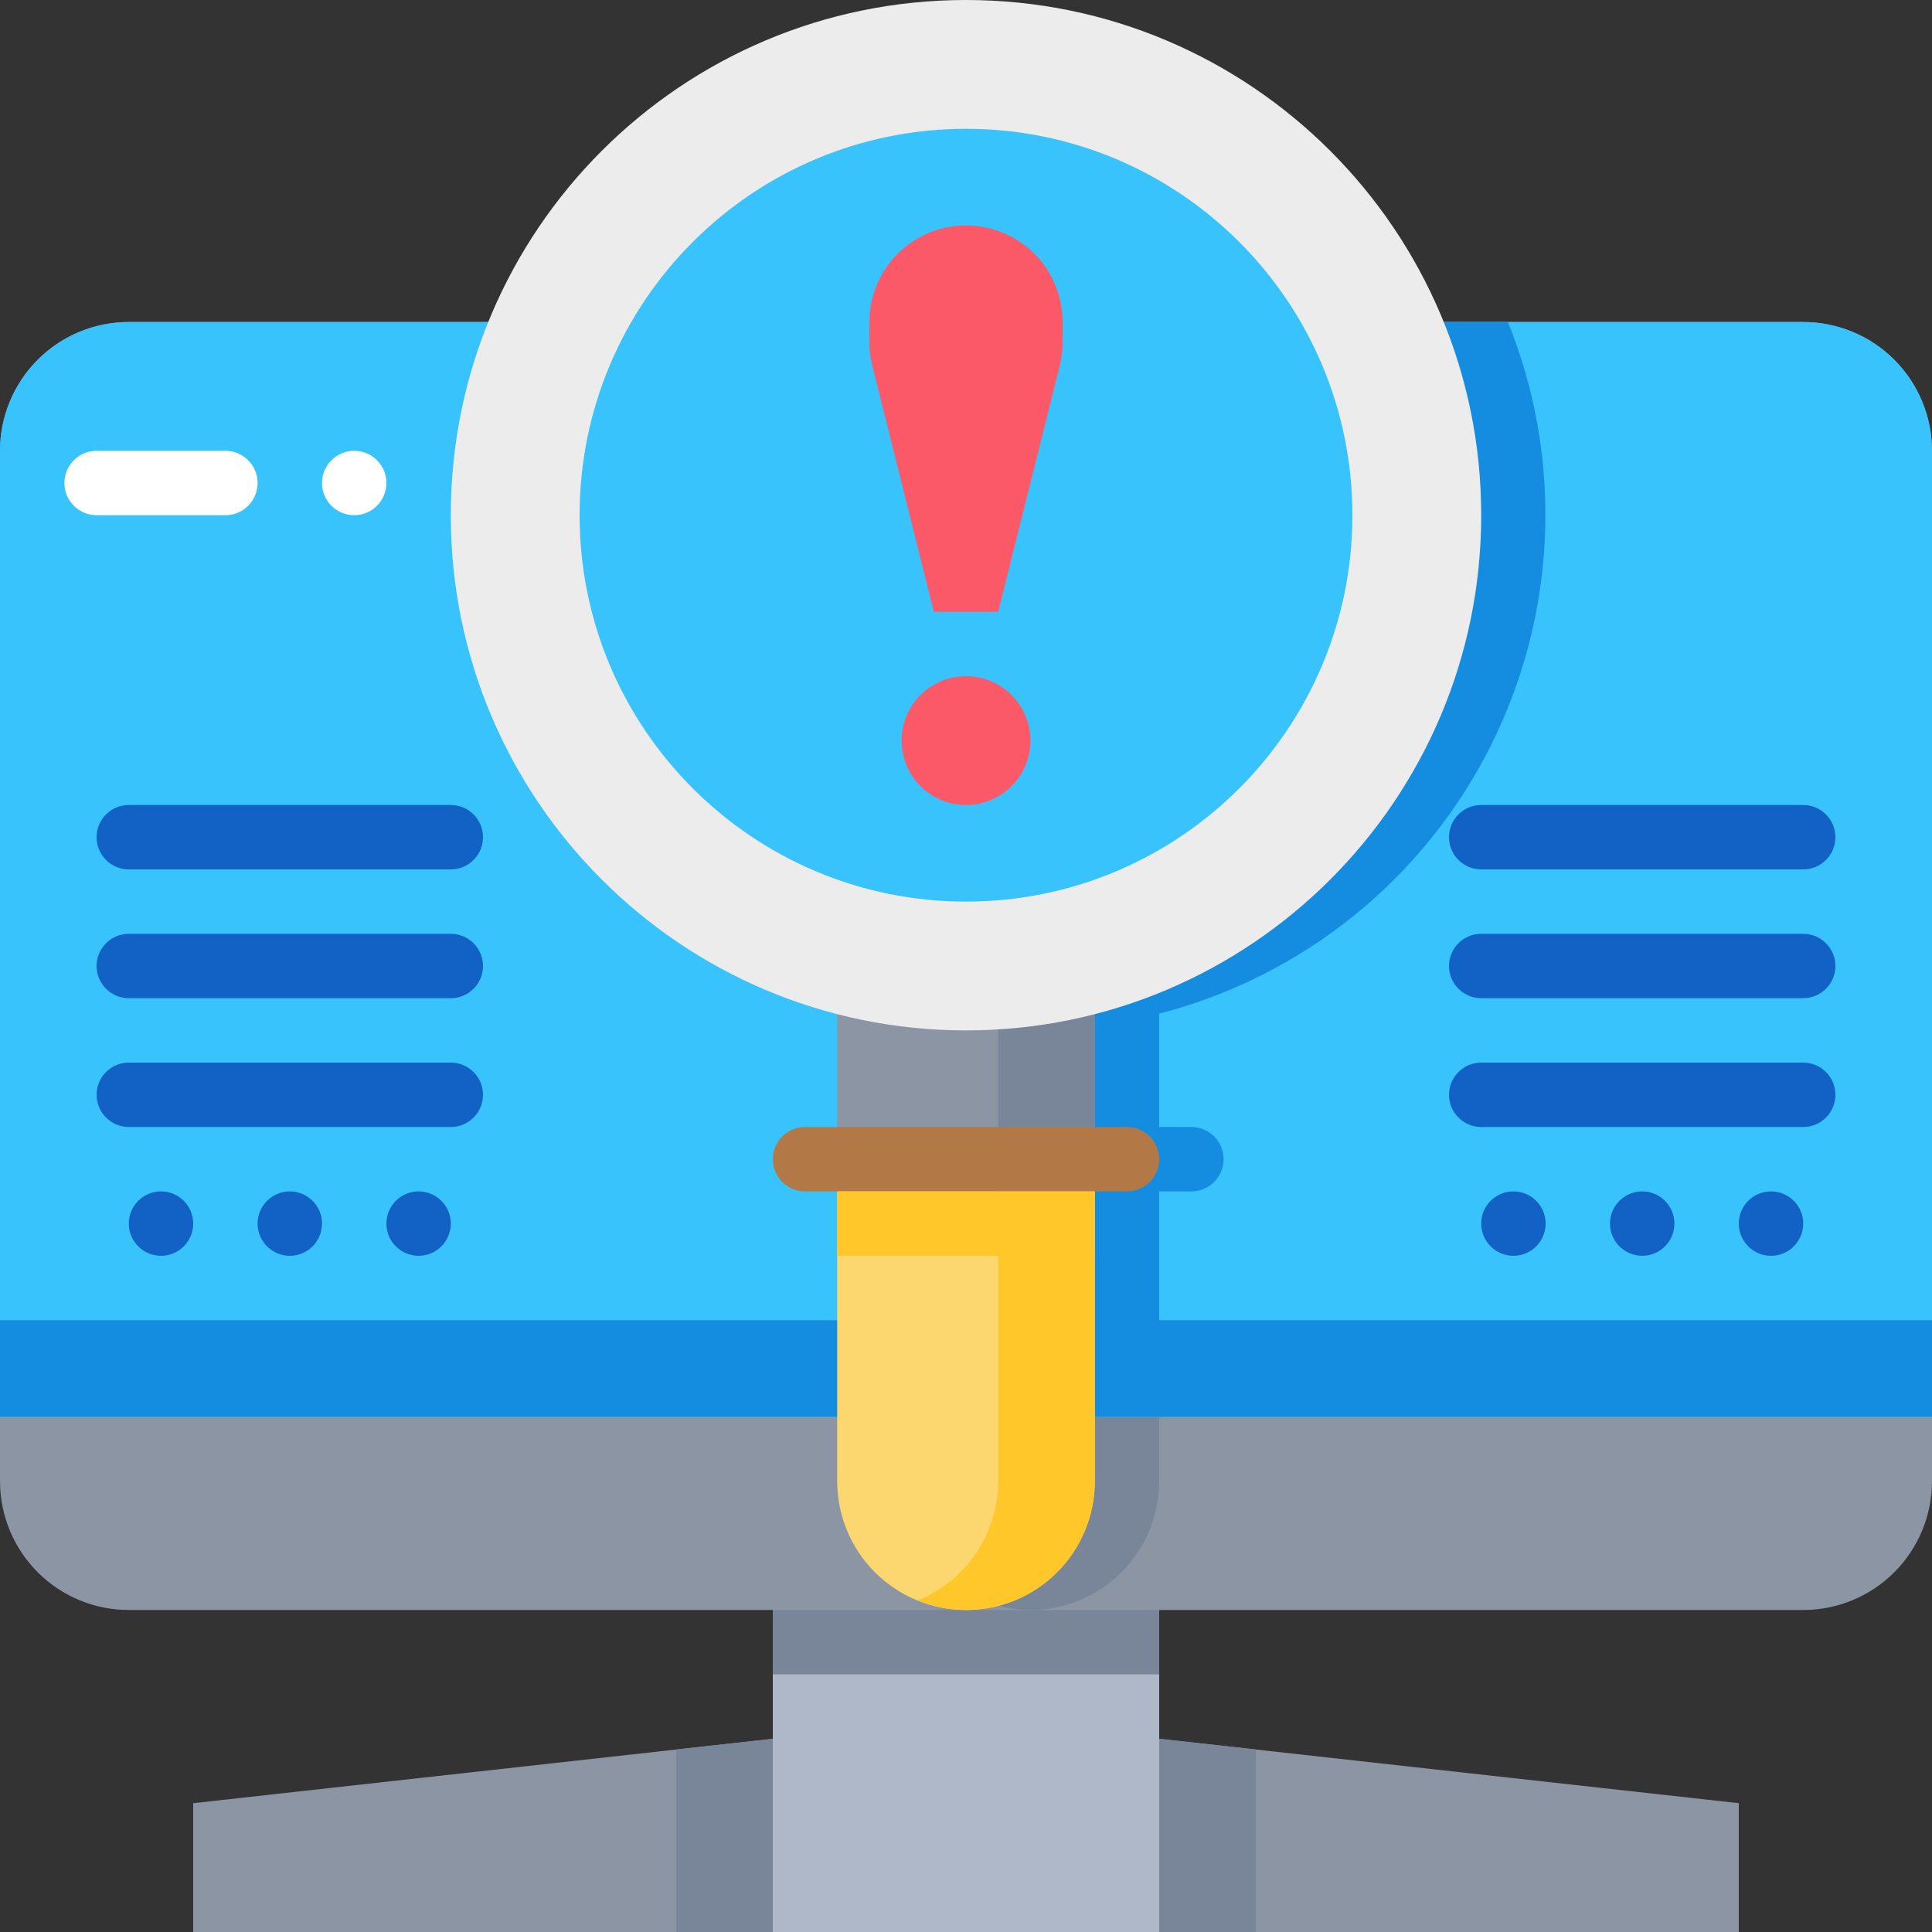 <svg width="36" height="36" viewBox="0 0 36 36" fill="none" xmlns="http://www.w3.org/2000/svg">
<rect x="0" y="0" width="36" height="36" fill="#333333" stroke="none"/>
<g id="spyware_6932041 1" clip-path="url(#clip0_1532_985)">
<g id="Layer 2">
<g id="Layer 1">
<g id="spyware">
<path id="Vector" d="M21.6 32.4H14.4L3.6 33.6V36H32.4V33.6L21.6 32.4Z" fill="#8C95A4"/>
<path id="Vector_2" d="M12.6 36H23.4V32.598L21.6 32.4H14.4L12.6 32.598V36Z" fill="#798699"/>
<path id="Vector_3" d="M14.4 29.4H21.6V36H14.4V29.4Z" fill="#AFB8C9"/>
<path id="Vector_4" d="M14.4 29.4H21.6V31.2H14.4V29.4Z" fill="#798699"/>
<path id="Vector_5" d="M33.6 6H2.4C1.763 6 1.153 6.253 0.703 6.703C0.253 7.153 0 7.763 0 8.4L0 27.6C0 28.236 0.253 28.847 0.703 29.297C1.153 29.747 1.763 30 2.4 30H33.6C34.236 30 34.847 29.747 35.297 29.297C35.747 28.847 36 28.236 36 27.6V8.4C36 7.763 35.747 7.153 35.297 6.703C34.847 6.253 34.236 6 33.6 6Z" fill="#8C95A4"/>
<path id="Vector_6" d="M16.8 26.4V27.6C16.8 28.236 17.053 28.847 17.503 29.297C17.953 29.747 18.564 30 19.2 30C19.837 30 20.447 29.747 20.897 29.297C21.347 28.847 21.6 28.236 21.6 27.6V26.4H16.8Z" fill="#798699"/>
<path id="Vector_7" d="M33.6 6H2.4C1.763 6 1.153 6.253 0.703 6.703C0.253 7.153 0 7.763 0 8.4L0 26.4H36V8.4C36 7.763 35.747 7.153 35.297 6.703C34.847 6.253 34.236 6 33.6 6Z" fill="#39C3FC"/>
<path id="Vector_8" d="M21.6 24.6V22.2H22.2C22.359 22.2 22.512 22.137 22.624 22.024C22.737 21.912 22.8 21.759 22.8 21.6C22.8 21.441 22.737 21.288 22.624 21.176C22.512 21.063 22.359 21 22.2 21H21.6V18.888C22.923 18.546 24.157 17.925 25.221 17.068C26.285 16.21 27.153 15.136 27.768 13.916C28.383 12.696 28.731 11.358 28.788 9.993C28.845 8.628 28.61 7.267 28.098 6H10.302C9.791 7.267 9.555 8.628 9.612 9.993C9.669 11.358 10.017 12.696 10.632 13.916C11.247 15.136 12.115 16.21 13.179 17.068C14.243 17.925 15.477 18.546 16.8 18.888V21H16.2C16.041 21 15.888 21.063 15.776 21.176C15.663 21.288 15.6 21.441 15.6 21.6C15.6 21.759 15.663 21.912 15.776 22.024C15.888 22.137 16.041 22.2 16.2 22.2H16.8V24.6H0V26.4H36V24.6H21.6Z" fill="#148CE0"/>
<path id="Vector_9" d="M18 30C17.364 30 16.753 29.747 16.303 29.297C15.853 28.847 15.6 28.236 15.6 27.6V21.6H20.4V27.6C20.4 28.236 20.147 28.847 19.697 29.297C19.247 29.747 18.637 30 18 30Z" fill="#FCD770"/>
<path id="Vector_10" d="M18.6 21.6V27.6C18.599 28.077 18.456 28.543 18.189 28.939C17.922 29.334 17.543 29.641 17.1 29.82C17.386 29.938 17.691 29.999 18 30C18.637 30 19.247 29.747 19.697 29.297C20.147 28.847 20.4 28.236 20.4 27.6V21.6H18.6Z" fill="#FFC729"/>
<path id="Vector_11" d="M15.6 18H20.4V21.6H15.6V18Z" fill="#8C95A4"/>
<path id="Vector_12" d="M18.6 18H20.4V21.6H18.6V18Z" fill="#798699"/>
<path id="Vector_13" d="M18 19.2C23.302 19.2 27.6 14.902 27.6 9.6C27.6 4.298 23.302 -0 18 -0C12.698 -0 8.4 4.298 8.4 9.6C8.4 14.902 12.698 19.2 18 19.2Z" fill="#ECECEC"/>
<path id="Vector_14" d="M18 16.8C21.977 16.8 25.2 13.576 25.2 9.6C25.2 5.623 21.977 2.4 18 2.4C14.024 2.4 10.8 5.623 10.8 9.6C10.8 13.576 14.024 16.8 18 16.8Z" fill="#39C3FC"/>
<path id="Vector_15" d="M18 15C18.663 15 19.2 14.463 19.2 13.8C19.2 13.137 18.663 12.6 18 12.6C17.337 12.6 16.8 13.137 16.8 13.8C16.8 14.463 17.337 15 18 15Z" fill="#FB5968"/>
<path id="Vector_16" d="M19.2 6C19.2 5.682 19.074 5.376 18.849 5.151C18.623 4.926 18.318 4.8 18 4.8C17.682 4.8 17.377 4.926 17.151 5.151C16.927 5.376 16.8 5.682 16.8 6C16.801 6.12 16.822 6.24 16.86 6.354L17.4 9.6H18.6L19.14 6.354C19.178 6.24 19.199 6.12 19.2 6Z" fill="#FB5968"/>
<path id="Vector_17" d="M21 22.2H15C14.841 22.2 14.688 22.137 14.576 22.024C14.463 21.912 14.4 21.759 14.4 21.6C14.4 21.441 14.463 21.288 14.576 21.176C14.688 21.063 14.841 21 15 21H21C21.159 21 21.312 21.063 21.424 21.176C21.537 21.288 21.6 21.441 21.6 21.6C21.6 21.759 21.537 21.912 21.424 22.024C21.312 22.137 21.159 22.2 21 22.2Z" fill="#B27946"/>
<g id="Group">
<path id="Vector_18" d="M8.4 16.2H2.4C2.241 16.2 2.088 16.137 1.976 16.024C1.863 15.912 1.8 15.759 1.8 15.6C1.8 15.441 1.863 15.288 1.976 15.176C2.088 15.063 2.241 15 2.4 15H8.4C8.559 15 8.712 15.063 8.824 15.176C8.937 15.288 9 15.441 9 15.6C9 15.759 8.937 15.912 8.824 16.024C8.712 16.137 8.559 16.2 8.4 16.2Z" fill="#1261C5"/>
<path id="Vector_19" d="M8.4 18.6H2.4C2.241 18.6 2.088 18.537 1.976 18.424C1.863 18.312 1.8 18.159 1.8 18C1.8 17.841 1.863 17.688 1.976 17.576C2.088 17.463 2.241 17.4 2.4 17.4H8.4C8.559 17.4 8.712 17.463 8.824 17.576C8.937 17.688 9 17.841 9 18C9 18.159 8.937 18.312 8.824 18.424C8.712 18.537 8.559 18.6 8.4 18.6Z" fill="#1261C5"/>
<path id="Vector_20" d="M8.4 21H2.4C2.241 21 2.088 20.937 1.976 20.824C1.863 20.712 1.8 20.559 1.8 20.4C1.8 20.241 1.863 20.088 1.976 19.976C2.088 19.863 2.241 19.8 2.4 19.8H8.4C8.559 19.8 8.712 19.863 8.824 19.976C8.937 20.088 9 20.241 9 20.4C9 20.559 8.937 20.712 8.824 20.824C8.712 20.937 8.559 21 8.4 21Z" fill="#1261C5"/>
<path id="Vector_21" d="M5.4 23.4C5.731 23.4 6 23.131 6 22.8C6 22.468 5.731 22.2 5.4 22.2C5.069 22.2 4.8 22.468 4.8 22.8C4.8 23.131 5.069 23.4 5.4 23.4Z" fill="#1261C5"/>
<path id="Vector_22" d="M7.8 23.4C8.131 23.4 8.4 23.131 8.4 22.8C8.4 22.468 8.131 22.2 7.8 22.2C7.469 22.2 7.2 22.468 7.2 22.8C7.2 23.131 7.469 23.4 7.8 23.4Z" fill="#1261C5"/>
<path id="Vector_23" d="M3 23.4C3.332 23.4 3.6 23.131 3.6 22.8C3.6 22.468 3.332 22.2 3 22.2C2.669 22.2 2.4 22.468 2.4 22.8C2.4 23.131 2.669 23.4 3 23.4Z" fill="#1261C5"/>
<path id="Vector_24" d="M33.6 16.2H27.6C27.441 16.2 27.288 16.137 27.176 16.024C27.063 15.912 27 15.759 27 15.6C27 15.441 27.063 15.288 27.176 15.176C27.288 15.063 27.441 15 27.6 15H33.6C33.759 15 33.912 15.063 34.024 15.176C34.137 15.288 34.2 15.441 34.2 15.6C34.2 15.759 34.137 15.912 34.024 16.024C33.912 16.137 33.759 16.2 33.6 16.2Z" fill="#1261C5"/>
<path id="Vector_25" d="M33.6 18.6H27.6C27.441 18.6 27.288 18.537 27.176 18.424C27.063 18.312 27 18.159 27 18C27 17.841 27.063 17.688 27.176 17.576C27.288 17.463 27.441 17.4 27.6 17.4H33.6C33.759 17.4 33.912 17.463 34.024 17.576C34.137 17.688 34.2 17.841 34.2 18C34.2 18.159 34.137 18.312 34.024 18.424C33.912 18.537 33.759 18.6 33.6 18.6Z" fill="#1261C5"/>
<path id="Vector_26" d="M33.6 21H27.6C27.441 21 27.288 20.937 27.176 20.824C27.063 20.712 27 20.559 27 20.4C27 20.241 27.063 20.088 27.176 19.976C27.288 19.863 27.441 19.8 27.6 19.8H33.6C33.759 19.8 33.912 19.863 34.024 19.976C34.137 20.088 34.2 20.241 34.2 20.4C34.2 20.559 34.137 20.712 34.024 20.824C33.912 20.937 33.759 21 33.6 21Z" fill="#1261C5"/>
<path id="Vector_27" d="M30.6 23.4C30.931 23.4 31.2 23.131 31.2 22.8C31.2 22.468 30.931 22.2 30.6 22.2C30.269 22.2 30 22.468 30 22.8C30 23.131 30.269 23.4 30.6 23.4Z" fill="#1261C5"/>
<path id="Vector_28" d="M33 23.4C33.331 23.4 33.6 23.131 33.6 22.8C33.6 22.468 33.331 22.2 33 22.2C32.669 22.2 32.4 22.468 32.4 22.8C32.4 23.131 32.669 23.4 33 23.4Z" fill="#1261C5"/>
<path id="Vector_29" d="M28.2 23.4C28.532 23.4 28.8 23.131 28.8 22.8C28.8 22.468 28.532 22.2 28.2 22.2C27.869 22.2 27.6 22.468 27.6 22.8C27.6 23.131 27.869 23.4 28.2 23.4Z" fill="#1261C5"/>
</g>
<path id="Vector_30" d="M15.6 22.2H20.4V23.4H15.6V22.2Z" fill="#FFC729"/>
<path id="Vector_31" d="M16.2 6V6.378C16.2 6.526 16.218 6.673 16.254 6.816L17.4 11.4H18.6L19.746 6.816C19.782 6.673 19.8 6.526 19.8 6.378V6C19.8 5.522 19.61 5.065 19.273 4.727C18.935 4.39 18.477 4.2 18 4.2C17.523 4.2 17.065 4.39 16.727 4.727C16.39 5.065 16.2 5.522 16.2 6Z" fill="#FB5968"/>
<path id="Vector_32" d="M6.6 9.6C6.931 9.6 7.2 9.331 7.2 9C7.2 8.668 6.931 8.4 6.6 8.4C6.269 8.4 6 8.668 6 9C6 9.331 6.269 9.6 6.6 9.6Z" fill="white"/>
<path id="Vector_33" d="M1.8 9.6H4.2C4.359 9.6 4.512 9.537 4.624 9.424C4.737 9.312 4.8 9.159 4.8 9C4.8 8.841 4.737 8.688 4.624 8.576C4.512 8.463 4.359 8.4 4.2 8.4H1.8C1.641 8.4 1.488 8.463 1.376 8.576C1.263 8.688 1.2 8.841 1.2 9C1.2 9.159 1.263 9.312 1.376 9.424C1.488 9.537 1.641 9.6 1.8 9.6Z" fill="white"/>
</g>
</g>
</g>
</g>
<defs>
<clipPath id="clip0_1532_985">
<rect width="36" height="36" fill="white"/>
</clipPath>
</defs>
</svg>
